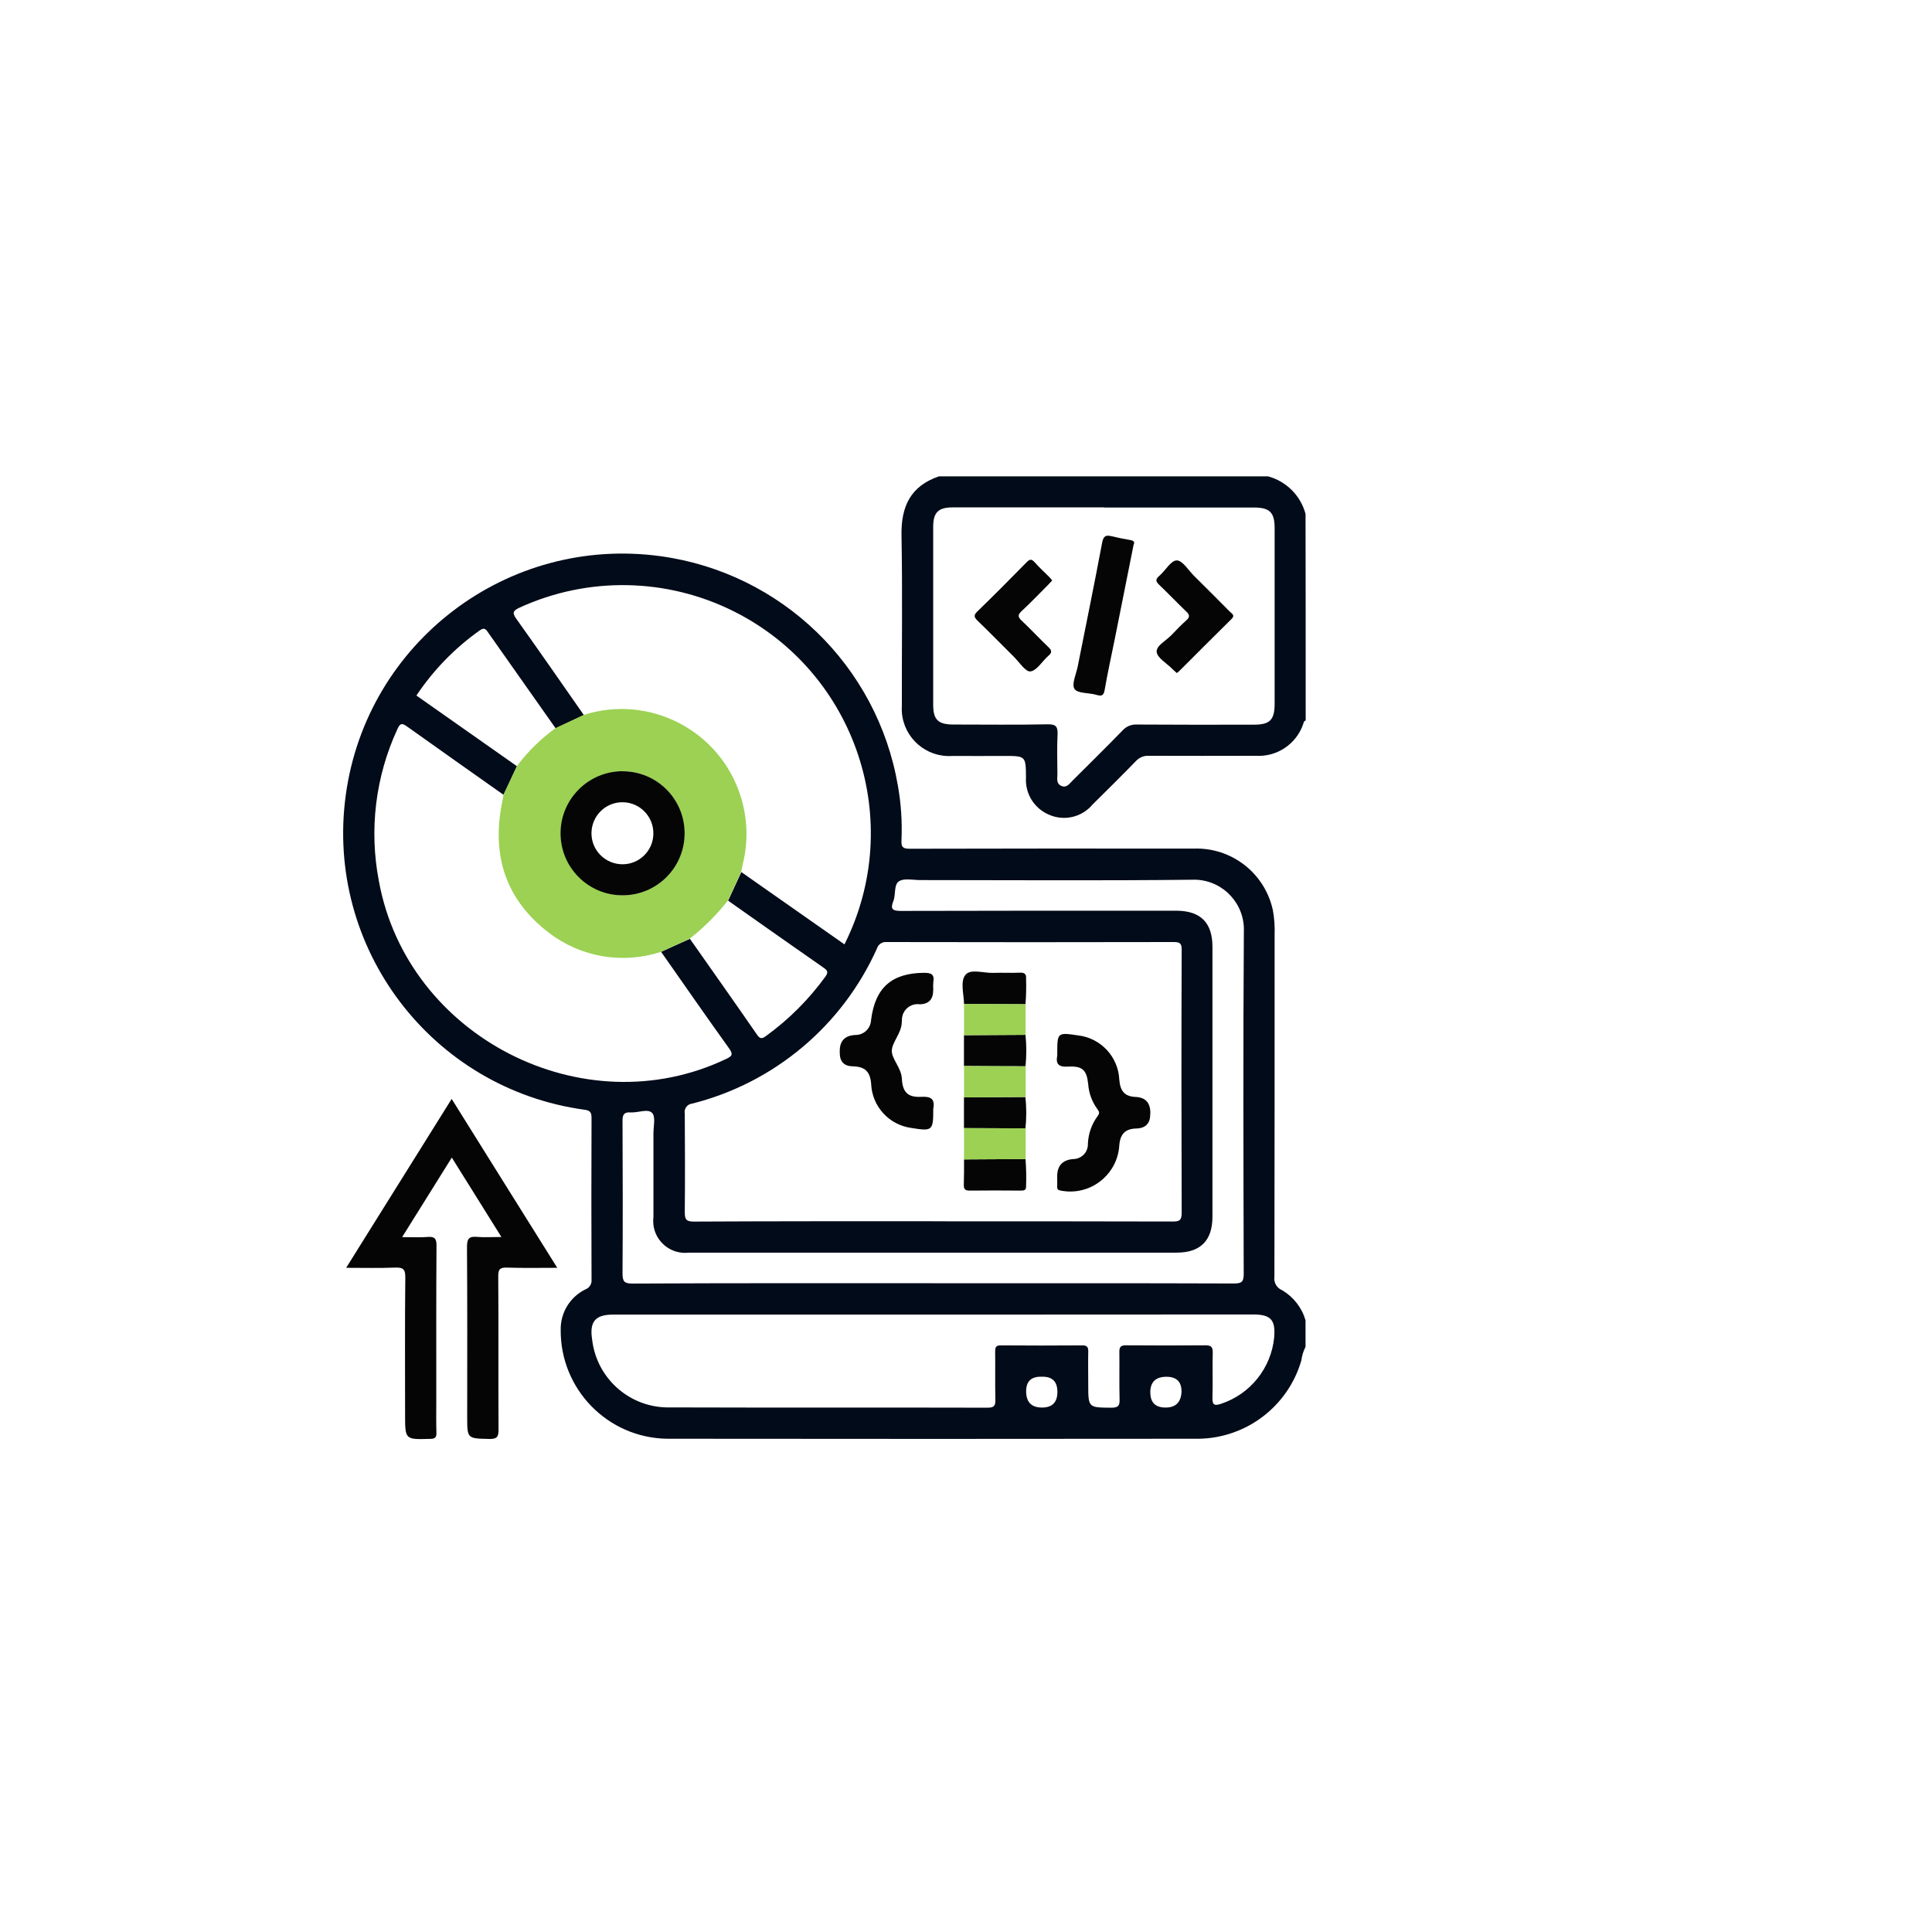 <svg xmlns="http://www.w3.org/2000/svg" id="Layer_1" data-name="Layer 1" viewBox="0 0 275 275"><defs><style>      .cls-1 {        fill: #020b19;      }      .cls-2 {        fill: #050505;      }      .cls-3 {        fill: #9cd153;      }    </style></defs><g id="Group_19690" data-name="Group 19690"><path id="Path_23629" data-name="Path 23629" class="cls-1" d="M185.84,191.69c-.32,.61-.52,1.28-.61,1.97-1.89,6.5-7.81,11.02-14.58,11.13-25.24,.03-50.47,.03-75.71,0-8.45-.13-15.2-7.06-15.13-15.51-.04-2.43,1.32-4.66,3.5-5.74,.58-.21,.95-.78,.89-1.4-.03-7.67-.03-15.34,0-23.01,0-.78-.19-1.07-1-1.17-21.76-2.99-36.97-23.05-33.98-44.81,2.99-21.76,23.05-36.97,44.81-33.98,17.18,2.36,30.85,15.58,33.78,32.68,.45,2.55,.62,5.14,.51,7.72-.06,1,.18,1.24,1.19,1.24,13.46-.03,26.93-.04,40.4-.02,5.38-.2,10.13,3.49,11.27,8.76,.21,1.14,.29,2.3,.25,3.46,0,16.23,0,32.46-.03,48.69-.13,.84,.34,1.65,1.12,1.96,1.6,.95,2.79,2.48,3.31,4.27,0,1.26,0,2.51,0,3.76ZM73.59,109.04c-.64,1.36-1.28,2.72-1.92,4.09-4.58-3.24-9.17-6.46-13.73-9.72-.71-.51-.99-.49-1.37,.36-3.13,6.76-4.05,14.33-2.64,21.64,4.03,22.17,29.13,35.02,49.45,25.31,.83-.39,1-.64,.4-1.49-3.27-4.55-6.46-9.16-9.68-13.75l4.1-1.85c3.19,4.55,6.41,9.09,9.57,13.67,.42,.6,.7,.57,1.24,.18,3.25-2.35,6.11-5.21,8.47-8.46,.51-.7,.24-.93-.3-1.31-4.53-3.16-9.04-6.33-13.54-9.51l1.88-4.07,14.68,10.29c8.74-17.43,1.7-38.65-15.73-47.39-9.56-4.79-20.77-5-30.5-.55-1.01,.47-1.07,.76-.45,1.64,3.23,4.53,6.4,9.1,9.59,13.67l-4.02,1.88-9.52-13.51c-.34-.48-.54-.97-1.3-.42-3.54,2.51-6.59,5.65-9,9.26,4.79,3.36,9.56,6.71,14.31,10.06Zm59.12,64.8c11.41,0,22.82,0,34.23,.03,.97,0,1.26-.19,1.26-1.22-.04-12.48-.05-24.96,0-37.44,0-.84-.17-1.12-1.09-1.12-13.64,.03-27.27,.03-40.91,0-.62-.06-1.19,.32-1.37,.91-4.93,10.99-14.6,19.12-26.27,22.08-.67,.05-1.16,.64-1.11,1.3,0,.05,.01,.09,.02,.14,.03,4.68,.05,9.36,0,14.04,0,1.02,.22,1.32,1.3,1.32,11.33-.06,22.65-.05,33.97-.05h0Zm.15,13.28h-45.62c-2.5,0-3.35,1.01-2.96,3.52,.63,5.62,5.45,9.83,11.11,9.69,15.06,.05,30.15,0,45.22,.04,.93,0,1.09-.33,1.07-1.15-.05-2.27,0-4.55-.03-6.83,0-.57,.07-.9,.78-.89,3.88,.03,7.76,.03,11.64,0,.65,0,.84,.24,.83,.86-.03,1.56,0,3.13,0,4.68,0,3.35,0,3.31,3.32,3.33,.99,0,1.17-.33,1.14-1.22-.06-2.23,0-4.46-.03-6.69-.02-.76,.22-.98,.98-.97,3.74,.03,7.49,.03,11.24,0,.81,0,1.09,.19,1.07,1.04-.06,2.14,.03,4.28-.04,6.42-.03,1.07,.31,1.17,1.24,.86,4.17-1.38,7.13-5.1,7.55-9.47,.2-2.48-.49-3.24-3-3.24-15.16,.01-30.32,.02-45.49,.02h0Zm-.14-4.46c14.31,0,28.63-.02,42.94,.03,1.12,0,1.37-.27,1.37-1.37-.04-16.23-.09-32.47,.02-48.69,.17-3.92-2.87-7.24-6.79-7.41-.21,0-.41,0-.62,0-12.89,.15-25.77,.05-38.66,.05-1.02,0-2.26-.3-3,.16-.78,.48-.45,1.9-.82,2.83-.45,1.12-.15,1.4,1.04,1.4,13.06-.03,26.12-.04,39.19-.03,3.49,0,5.19,1.68,5.19,5.15,0,12.8,0,25.6,0,38.4,0,3.4-1.71,5.12-5.08,5.12H98.06c-2.48,.3-4.74-1.46-5.05-3.94-.04-.36-.05-.73,0-1.09,0-3.97,0-7.93,0-11.91,0-1.01,.34-2.41-.19-2.95-.62-.64-2,0-3.06-.07-.95-.07-1.16,.34-1.15,1.24,.03,7.22,.05,14.45,0,21.67,0,1.17,.26,1.46,1.44,1.45,14.23-.07,28.46-.05,42.68-.05h0Zm31.02,15.55q0,2.14,2.17,2.14t2.27-2.27q0-2.11-2.15-2.11-2.3,0-2.3,2.25h0Zm-13.23-.09q0-2.16-2.1-2.16h-.27q-2.08,0-2.08,2.07,0,2.32,2.26,2.32,2.19,0,2.19-2.23h0Z"></path><path id="Path_23630" data-name="Path 23630" class="cls-1" d="M185.84,102.57c-.28,.05-.27,.31-.35,.51-.98,2.84-3.73,4.68-6.73,4.5-5.08,.02-10.16,.01-15.24,0-.71-.04-1.39,.25-1.86,.78-2.02,2.08-4.08,4.11-6.14,6.15-1.51,1.81-4.03,2.41-6.19,1.46-2.13-.89-3.45-3.03-3.29-5.33-.03-3.04-.03-3.04-3.13-3.04-2.45,0-4.9,.02-7.35,0-3.71,.26-6.93-2.54-7.19-6.25-.02-.31-.02-.63,0-.94-.02-8.06,.1-16.13-.05-24.2-.08-4.13,1.3-7.04,5.34-8.41h46.82c2.61,.7,4.65,2.74,5.35,5.35,.02,9.82,.02,19.64,.02,29.45Zm-28.66-30.35h-21.53c-2.11,0-2.82,.71-2.82,2.8,0,8.42,0,16.85,0,25.28,0,2.16,.7,2.83,2.91,2.83,4.46,0,8.91,.06,13.37-.03,1.24-.03,1.47,.37,1.42,1.49-.09,1.87-.03,3.74-.02,5.62,0,.6-.2,1.31,.55,1.65s1.13-.28,1.56-.7c2.4-2.39,4.81-4.77,7.18-7.2,.5-.56,1.23-.86,1.98-.83,5.57,.04,11.14,.03,16.72,.02,2.25,0,2.93-.68,2.93-2.97,0-8.34,0-16.68,0-25.01,0-2.24-.7-2.93-2.97-2.93-7.11,0-14.21,0-21.28,0Z"></path><path id="Path_23631" data-name="Path 23631" class="cls-2" d="M71.38,176.09c-2.43-3.88-4.72-7.56-7.07-11.32-2.38,3.8-4.66,7.45-7.07,11.32,1.36,0,2.5,.07,3.62-.02,.99-.08,1.28,.21,1.27,1.24-.05,7.36-.03,14.71-.03,22.07,0,1.52-.03,3.03,.02,4.54,.03,.72-.23,.88-.92,.89-3.54,.1-3.54,.12-3.54-3.44,0-6.51-.04-13.02,.03-19.53,.02-1.24-.37-1.45-1.48-1.41-2.22,.09-4.46,.03-6.94,.03,5.03-8.05,9.97-15.96,15.02-24.04,5.02,8.05,9.96,15.94,15.03,24.04-2.56,0-4.85,.05-7.15-.03-1-.03-1.26,.23-1.25,1.24,.05,7.26,0,14.53,.04,21.8,0,1-.17,1.37-1.28,1.35-3.18-.07-3.18-.02-3.18-3.14,0-8.07,.03-16.13-.03-24.21,0-1.23,.35-1.51,1.48-1.41,1.05,.09,2.1,.01,3.43,.01Z"></path><path id="Path_23632" data-name="Path 23632" class="cls-3" d="M94.09,135.48c-5.44,1.79-11.41,.78-15.96-2.71-6.09-4.65-8.15-10.88-6.7-18.34,.09-.44,.16-.88,.24-1.31,.64-1.36,1.29-2.72,1.92-4.09,1.55-2.07,3.41-3.89,5.5-5.4l4.02-1.88c9.36-2.96,19.35,2.22,22.31,11.58,1,3.15,1.1,6.52,.29,9.73-.08,.34-.14,.7-.21,1.04l-1.88,4.07c-1.59,2.02-3.42,3.85-5.44,5.44-1.36,.62-2.73,1.24-4.1,1.86Zm-5.49-25.7c-4.88,.11-8.74,4.15-8.63,9.03,.11,4.72,3.91,8.52,8.63,8.63,4.88,0,8.83-3.96,8.83-8.84,0-4.88-3.96-8.83-8.84-8.83h0Z"></path><path id="Path_23633" data-name="Path 23633" class="cls-2" d="M132.83,140.81v.14q0,1.96-1.91,2c-1.23-.17-2.36,.69-2.52,1.92-.02,.12-.02,.24-.02,.36,0,.09-.02,.18-.02,.27-.03,1.55-1.36,2.8-1.42,4.02-.05,1.19,1.35,2.46,1.43,4,.1,1.94,.84,2.7,2.75,2.6,1.36-.07,2,.27,1.72,1.71,0,.05,0,.09,0,.14,0,2.96-.14,3.07-3.13,2.58-3.17-.43-5.58-3.07-5.71-6.27-.14-1.76-.88-2.46-2.62-2.5q-1.85-.03-1.85-1.93v-.26q0-2.15,2.19-2.27c1.22,.03,2.23-.94,2.27-2.16,.59-4.6,2.95-6.65,7.53-6.69,1,0,1.52,.19,1.33,1.3-.03,.35-.04,.71,0,1.06Z"></path><path id="Path_23634" data-name="Path 23634" class="cls-2" d="M163.73,158.42v.14q0,2.01-1.98,2.07c-1.57,.04-2.29,.76-2.43,2.38-.22,3.86-3.53,6.8-7.39,6.58-.3-.02-.61-.06-.91-.11-.39-.07-.55-.18-.54-.57,.02-.49,0-.98,0-1.47q0-2.27,2.27-2.46c1.15,0,2.09-.92,2.1-2.07,0-.02,0-.05,0-.07,.05-1.43,.53-2.81,1.38-3.97,.31-.4,.26-.62-.03-1-.77-1.05-1.22-2.29-1.31-3.58-.21-1.99-.82-2.58-2.85-2.47-1.3,.08-1.8-.3-1.55-1.59,0-.09,0-.18,0-.27,0-3.01,.02-3.02,2.99-2.58,3.23,.39,5.7,3.06,5.84,6.3,.14,1.69,.8,2.39,2.34,2.46q2.08,.1,2.08,2.27Z"></path><path id="Path_23635" data-name="Path 23635" class="cls-2" d="M137.21,151.73v-4.38l8.76-.05c.15,1.49,.15,2.99,0,4.47-2.92,0-5.84-.02-8.77-.04Z"></path><path id="Path_23636" data-name="Path 23636" class="cls-2" d="M137.21,160.58c0-1.46,0-2.92,0-4.38l8.75-.05c.15,1.49,.16,2.99,0,4.47-2.92-.02-5.84-.04-8.77-.04Z"></path><path id="Path_23637" data-name="Path 23637" class="cls-2" d="M137.22,142.9c-.03-1.42-.57-3.22,.21-4.15,.75-.89,2.59-.22,3.96-.27,1.24-.05,2.5,.03,3.74-.03,.68-.03,.98,.16,.92,.89,.04,1.2,.01,2.4-.08,3.6-2.91,0-5.83-.02-8.75-.03Z"></path><path id="Path_23638" data-name="Path 23638" class="cls-2" d="M145.97,164.98c.1,1.28,.13,2.56,.08,3.85,.03,.57-.27,.64-.73,.64-2.44-.02-4.88-.03-7.31,0-.65,0-.84-.23-.82-.85,.04-1.19,.03-2.39,.03-3.59l8.74-.05Z"></path><path id="Path_23639" data-name="Path 23639" class="cls-3" d="M137.22,142.9c2.92,.02,5.84,.03,8.76,.04v4.36l-8.76,.05v-4.46Z"></path><path id="Path_23640" data-name="Path 23640" class="cls-3" d="M145.97,156.15l-8.75,.05c0-1.49,0-2.97,0-4.46,2.92,.02,5.85,.03,8.77,.04,0,1.45,0,2.9,0,4.36Z"></path><path id="Path_23641" data-name="Path 23641" class="cls-3" d="M145.97,164.98l-8.75,.05c0-1.49,0-2.97,0-4.46,2.92,.02,5.85,.03,8.77,.04,0,1.45,0,2.91,0,4.36Z"></path><path id="Path_23642" data-name="Path 23642" class="cls-2" d="M88.6,109.78c4.88-.01,8.84,3.93,8.85,8.81,.01,4.88-3.93,8.84-8.81,8.85-4.88,.01-8.84-3.93-8.85-8.81,0,0,0-.02,0-.03,.01-4.86,3.95-8.8,8.81-8.83Zm4.4,8.87c.03-2.43-1.92-4.43-4.35-4.46-2.44-.03-4.43,1.93-4.46,4.37-.03,2.44,1.93,4.43,4.37,4.46,2.42,.03,4.41-1.91,4.44-4.33,0-.01,0-.02,0-.03Z"></path><path id="Path_23643" data-name="Path 23643" class="cls-2" d="M161.36,77.52c-.9,4.53-1.79,8.97-2.68,13.42-.48,2.4-1.02,4.79-1.43,7.2-.15,.88-.42,1-1.21,.76-1.06-.31-2.64-.17-3.09-.83s.22-2.08,.44-3.15c1.17-5.89,2.38-11.77,3.49-17.68,.19-1.01,.57-1.11,1.4-.9,.86,.21,1.73,.38,2.61,.53,.44,.08,.67,.24,.48,.65Z"></path><path id="Path_23644" data-name="Path 23644" class="cls-2" d="M149.78,82.62c-.21,.22-.39,.42-.58,.61-1.26,1.26-2.48,2.55-3.8,3.77-.57,.54-.5,.85,.03,1.35,1.3,1.22,2.51,2.53,3.8,3.76,.52,.49,.52,.79-.02,1.25-.87,.76-1.61,2.08-2.54,2.21-.69,.09-1.59-1.33-2.37-2.1-1.71-1.69-3.39-3.42-5.12-5.09-.5-.48-.66-.78-.07-1.34,2.37-2.29,4.69-4.64,7-6.99,.44-.45,.7-.54,1.15-.03,.65,.73,1.38,1.4,2.07,2.09,.16,.16,.31,.33,.44,.52Z"></path><path id="Path_23645" data-name="Path 23645" class="cls-2" d="M167.51,95.8c-.23-.21-.47-.4-.68-.62-.78-.79-2.11-1.54-2.19-2.39-.08-.89,1.36-1.61,2.11-2.4,.67-.71,1.36-1.42,2.09-2.07,.51-.45,.54-.78,.03-1.26-1.29-1.23-2.51-2.52-3.8-3.75-.49-.47-.72-.78-.08-1.32,.89-.75,1.66-2.21,2.5-2.22,.82-.02,1.67,1.4,2.48,2.21,1.71,1.69,3.41,3.39,5.1,5.1,.27,.27,.78,.5,.22,1.03-2.47,2.44-4.92,4.89-7.38,7.35-.11,.11-.25,.23-.41,.35Z"></path></g></svg>